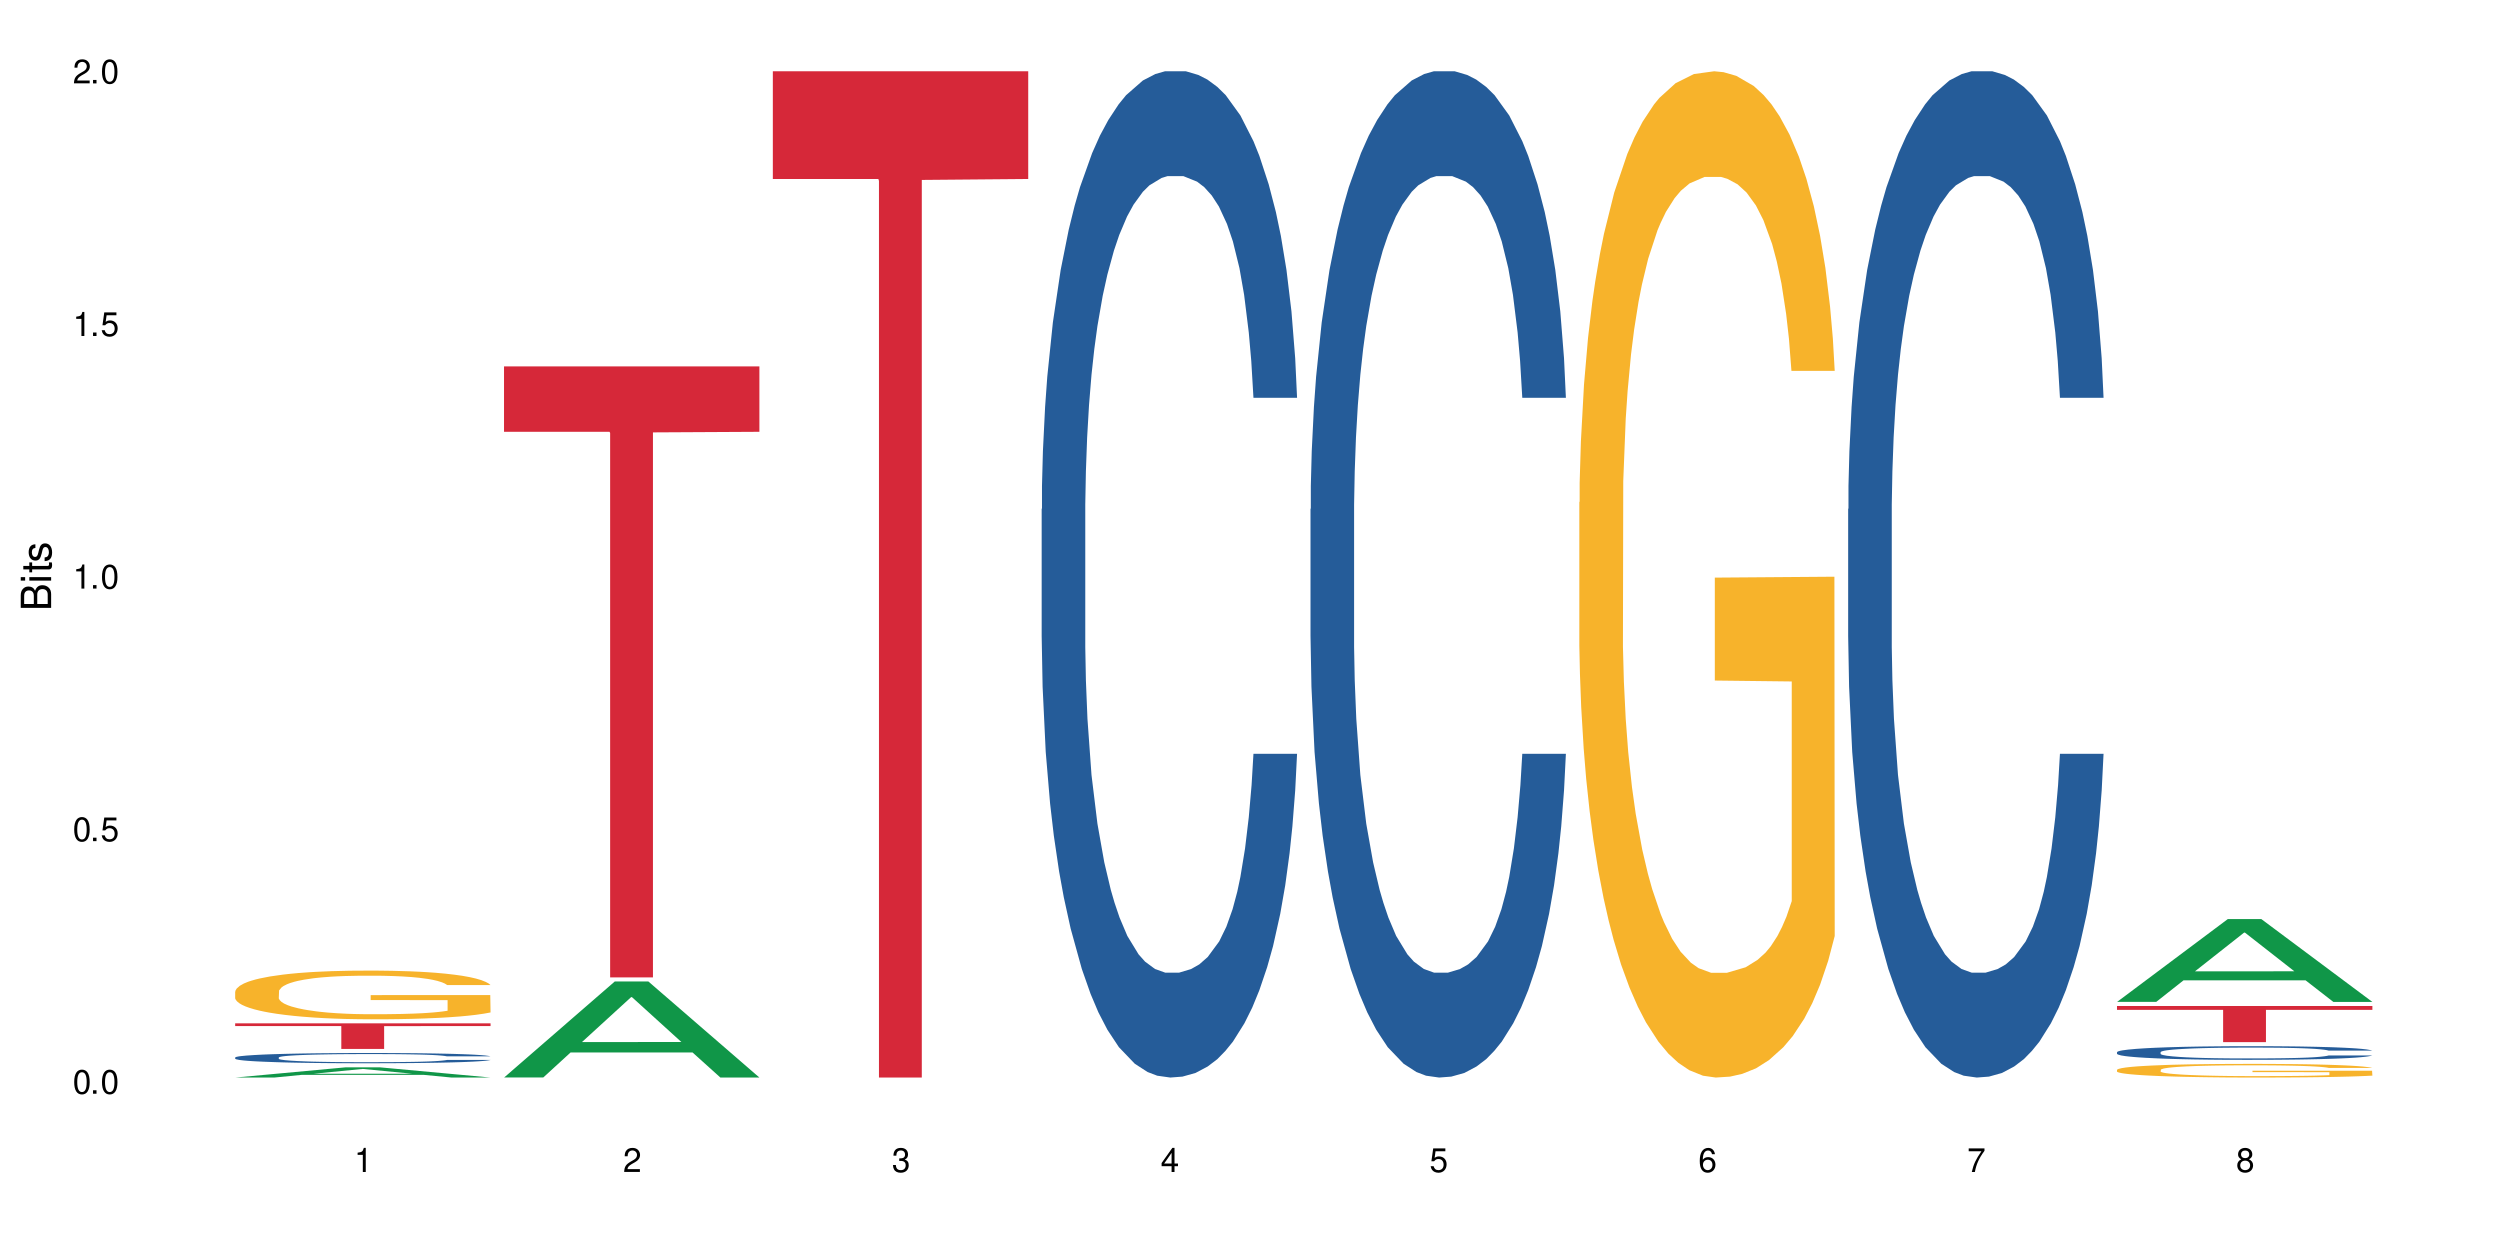 <?xml version="1.0" encoding="UTF-8"?>
<svg xmlns="http://www.w3.org/2000/svg" xmlns:xlink="http://www.w3.org/1999/xlink" width="720" height="360" viewBox="0 0 720 360">
<defs>
<g>
<g id="glyph-0-0">
</g>
<g id="glyph-0-1">
<path d="M 2.641 -6.938 C 2 -6.938 1.422 -6.656 1.078 -6.172 C 0.641 -5.562 0.406 -4.641 0.406 -3.359 C 0.406 -1.016 1.188 0.219 2.641 0.219 C 4.078 0.219 4.859 -1.016 4.859 -3.297 C 4.859 -4.641 4.656 -5.547 4.203 -6.172 C 3.844 -6.656 3.281 -6.938 2.641 -6.938 Z M 2.641 -6.188 C 3.547 -6.188 4 -5.25 4 -3.375 C 4 -1.406 3.562 -0.484 2.625 -0.484 C 1.734 -0.484 1.281 -1.438 1.281 -3.344 C 1.281 -5.25 1.734 -6.188 2.641 -6.188 Z M 2.641 -6.188 "/>
</g>
<g id="glyph-0-2">
<path d="M 1.828 -1 L 0.828 -1 L 0.828 0 L 1.828 0 Z M 1.828 -1 "/>
</g>
<g id="glyph-0-3">
<path d="M 4.562 -6.797 L 1.062 -6.797 L 0.547 -3.094 L 1.328 -3.094 C 1.719 -3.562 2.047 -3.734 2.578 -3.734 C 3.484 -3.734 4.062 -3.109 4.062 -2.094 C 4.062 -1.125 3.484 -0.531 2.578 -0.531 C 1.828 -0.531 1.375 -0.906 1.188 -1.672 L 0.328 -1.672 C 0.453 -1.109 0.547 -0.844 0.75 -0.594 C 1.125 -0.078 1.828 0.219 2.594 0.219 C 3.969 0.219 4.922 -0.781 4.922 -2.219 C 4.922 -3.562 4.031 -4.484 2.719 -4.484 C 2.25 -4.484 1.859 -4.359 1.469 -4.062 L 1.734 -5.969 L 4.562 -5.969 Z M 4.562 -6.797 "/>
</g>
<g id="glyph-0-4">
<path d="M 2.484 -4.938 L 2.484 0 L 3.328 0 L 3.328 -6.938 L 2.766 -6.938 C 2.469 -5.875 2.281 -5.734 0.984 -5.562 L 0.984 -4.938 Z M 2.484 -4.938 "/>
</g>
<g id="glyph-0-5">
<path d="M 4.859 -0.828 L 1.281 -0.828 C 1.359 -1.406 1.672 -1.781 2.5 -2.281 L 3.469 -2.828 C 4.406 -3.344 4.906 -4.062 4.906 -4.906 C 4.906 -5.484 4.672 -6.031 4.266 -6.406 C 3.859 -6.766 3.375 -6.938 2.719 -6.938 C 1.859 -6.938 1.219 -6.625 0.844 -6.031 C 0.609 -5.672 0.5 -5.234 0.484 -4.531 L 1.328 -4.531 C 1.359 -5.016 1.406 -5.281 1.531 -5.516 C 1.75 -5.938 2.188 -6.203 2.703 -6.203 C 3.469 -6.203 4.031 -5.641 4.031 -4.891 C 4.031 -4.344 3.719 -3.859 3.125 -3.516 L 2.234 -3 C 0.812 -2.172 0.406 -1.531 0.328 -0.016 L 4.859 -0.016 Z M 4.859 -0.828 "/>
</g>
<g id="glyph-0-6">
<path d="M 2.125 -3.188 L 2.578 -3.188 C 3.5 -3.188 3.984 -2.766 3.984 -1.922 C 3.984 -1.062 3.469 -0.531 2.594 -0.531 C 1.656 -0.531 1.203 -1 1.156 -2.016 L 0.312 -2.016 C 0.344 -1.453 0.438 -1.094 0.609 -0.781 C 0.953 -0.109 1.625 0.219 2.547 0.219 C 3.953 0.219 4.859 -0.625 4.859 -1.938 C 4.859 -2.828 4.516 -3.297 3.703 -3.594 C 4.344 -3.844 4.656 -4.328 4.656 -5.031 C 4.656 -6.219 3.875 -6.938 2.578 -6.938 C 1.203 -6.938 0.484 -6.172 0.453 -4.703 L 1.297 -4.703 C 1.312 -5.125 1.344 -5.359 1.453 -5.578 C 1.641 -5.969 2.062 -6.203 2.594 -6.203 C 3.344 -6.203 3.797 -5.75 3.797 -5 C 3.797 -4.516 3.609 -4.219 3.25 -4.047 C 3.016 -3.953 2.703 -3.922 2.125 -3.906 Z M 2.125 -3.188 "/>
</g>
<g id="glyph-0-7">
<path d="M 3.141 -1.672 L 3.141 0 L 3.984 0 L 3.984 -1.672 L 4.984 -1.672 L 4.984 -2.438 L 3.984 -2.438 L 3.984 -6.938 L 3.359 -6.938 L 0.266 -2.578 L 0.266 -1.672 Z M 3.141 -2.438 L 1 -2.438 L 3.141 -5.5 Z M 3.141 -2.438 "/>
</g>
<g id="glyph-0-8">
<path d="M 4.781 -5.125 C 4.609 -6.266 3.891 -6.938 2.844 -6.938 C 2.094 -6.938 1.422 -6.578 1.031 -5.953 C 0.594 -5.266 0.406 -4.422 0.406 -3.172 C 0.406 -2 0.578 -1.25 0.984 -0.641 C 1.359 -0.078 1.953 0.219 2.703 0.219 C 3.984 0.219 4.922 -0.75 4.922 -2.094 C 4.922 -3.375 4.062 -4.281 2.844 -4.281 C 2.172 -4.281 1.641 -4.031 1.281 -3.516 C 1.281 -5.234 1.828 -6.188 2.797 -6.188 C 3.391 -6.188 3.797 -5.797 3.938 -5.125 Z M 2.734 -3.531 C 3.547 -3.531 4.062 -2.953 4.062 -2.031 C 4.062 -1.156 3.484 -0.531 2.703 -0.531 C 1.922 -0.531 1.328 -1.188 1.328 -2.078 C 1.328 -2.938 1.906 -3.531 2.734 -3.531 Z M 2.734 -3.531 "/>
</g>
<g id="glyph-0-9">
<path d="M 4.984 -6.797 L 0.438 -6.797 L 0.438 -5.969 L 4.109 -5.969 C 2.5 -3.656 1.828 -2.234 1.328 0 L 2.219 0 C 2.594 -2.172 3.453 -4.047 4.984 -6.094 Z M 4.984 -6.797 "/>
</g>
<g id="glyph-0-10">
<path d="M 3.75 -3.656 C 4.469 -4.094 4.688 -4.438 4.688 -5.078 C 4.688 -6.172 3.844 -6.938 2.641 -6.938 C 1.438 -6.938 0.594 -6.172 0.594 -5.094 C 0.594 -4.438 0.812 -4.094 1.516 -3.656 C 0.734 -3.266 0.359 -2.703 0.359 -1.922 C 0.359 -0.656 1.281 0.219 2.641 0.219 C 3.984 0.219 4.922 -0.656 4.922 -1.922 C 4.922 -2.703 4.531 -3.266 3.75 -3.656 Z M 2.641 -6.188 C 3.359 -6.188 3.812 -5.75 3.812 -5.062 C 3.812 -4.406 3.344 -3.984 2.641 -3.984 C 1.922 -3.984 1.453 -4.406 1.453 -5.078 C 1.453 -5.75 1.922 -6.188 2.641 -6.188 Z M 2.641 -3.266 C 3.484 -3.266 4.062 -2.719 4.062 -1.906 C 4.062 -1.078 3.484 -0.531 2.625 -0.531 C 1.797 -0.531 1.219 -1.094 1.219 -1.906 C 1.219 -2.719 1.781 -3.266 2.641 -3.266 Z M 2.641 -3.266 "/>
</g>
<g id="glyph-1-0">
</g>
<g id="glyph-1-1">
<path d="M 0 -0.953 L 0 -4.891 C 0 -5.719 -0.234 -6.344 -0.734 -6.797 C -1.188 -7.234 -1.812 -7.469 -2.5 -7.469 C -3.547 -7.469 -4.188 -7 -4.625 -5.875 C -4.984 -6.688 -5.625 -7.094 -6.531 -7.094 C -7.172 -7.094 -7.734 -6.859 -8.141 -6.391 C -8.562 -5.922 -8.75 -5.344 -8.75 -4.5 L -8.75 -0.953 Z M -4.984 -2.062 L -7.766 -2.062 L -7.766 -4.219 C -7.766 -4.844 -7.688 -5.203 -7.453 -5.5 C -7.219 -5.812 -6.859 -5.969 -6.375 -5.969 C -5.891 -5.969 -5.531 -5.812 -5.297 -5.5 C -5.062 -5.203 -4.984 -4.844 -4.984 -4.219 Z M -0.984 -2.062 L -4 -2.062 L -4 -4.781 C -4 -5.766 -3.438 -6.359 -2.484 -6.359 C -1.547 -6.359 -0.984 -5.766 -0.984 -4.781 Z M -0.984 -2.062 "/>
</g>
<g id="glyph-1-2">
<path d="M -6.281 -1.797 L -6.281 -0.797 L 0 -0.797 L 0 -1.797 Z M -8.75 -1.797 L -8.75 -0.797 L -7.484 -0.797 L -7.484 -1.797 Z M -8.75 -1.797 "/>
</g>
<g id="glyph-1-3">
<path d="M -6.281 -3.047 L -6.281 -2.016 L -8.016 -2.016 L -8.016 -1.016 L -6.281 -1.016 L -6.281 -0.172 L -5.469 -0.172 L -5.469 -1.016 L -0.719 -1.016 C -0.078 -1.016 0.281 -1.453 0.281 -2.234 C 0.281 -2.5 0.25 -2.719 0.188 -3.047 L -0.641 -3.047 C -0.609 -2.906 -0.594 -2.766 -0.594 -2.562 C -0.594 -2.141 -0.719 -2.016 -1.156 -2.016 L -5.469 -2.016 L -5.469 -3.047 Z M -6.281 -3.047 "/>
</g>
<g id="glyph-1-4">
<path d="M -4.531 -5.25 C -5.766 -5.25 -6.469 -4.422 -6.469 -2.969 C -6.469 -1.516 -5.719 -0.562 -4.547 -0.562 C -3.562 -0.562 -3.094 -1.062 -2.734 -2.562 L -2.516 -3.484 C -2.344 -4.188 -2.094 -4.469 -1.641 -4.469 C -1.047 -4.469 -0.641 -3.875 -0.641 -3 C -0.641 -2.453 -0.797 -2 -1.062 -1.75 C -1.25 -1.594 -1.422 -1.531 -1.875 -1.469 L -1.875 -0.406 C -0.422 -0.453 0.281 -1.266 0.281 -2.922 C 0.281 -4.5 -0.5 -5.516 -1.719 -5.516 C -2.656 -5.516 -3.172 -4.984 -3.469 -3.734 L -3.703 -2.766 C -3.891 -1.953 -4.156 -1.609 -4.594 -1.609 C -5.188 -1.609 -5.547 -2.125 -5.547 -2.938 C -5.547 -3.75 -5.203 -4.172 -4.531 -4.203 Z M -4.531 -5.25 "/>
</g>
</g>
</defs>
<rect x="-72" y="-36" width="864" height="432" fill="rgb(100%, 100%, 100%)" fill-opacity="1"/>
<path fill-rule="nonzero" fill="rgb(6.275%, 58.824%, 28.235%)" fill-opacity="1" d="M 67.73 310.328 L 67.809 310.328 L 99.637 307.383 L 109.301 307.383 L 141.281 310.332 L 130.047 310.332 L 122.031 309.562 L 86.906 309.562 L 79.047 310.328 L 67.73 310.328 L 90.285 309.242 L 118.809 309.242 L 104.586 307.863 L 104.43 307.859 L 104.27 307.871 L 90.207 309.242 L 90.285 309.242 Z M 67.73 310.328 "/>
<path fill-rule="nonzero" fill="rgb(14.51%, 36.078%, 60%)" fill-opacity="1" d="M 67.73 304.551 L 67.82 304.547 L 67.82 304.484 L 68.09 304.383 L 68.719 304.25 L 69.344 304.164 L 70.961 304.004 L 73.203 303.852 L 75.535 303.73 L 77.238 303.66 L 78.766 303.605 L 82.262 303.508 L 84.504 303.457 L 86.926 303.41 L 89.887 303.363 L 92.039 303.336 L 96.883 303.293 L 100.469 303.273 L 103.25 303.266 L 109.262 303.266 L 112.848 303.277 L 115.449 303.293 L 118.32 303.312 L 120.742 303.336 L 124.957 303.398 L 128.727 303.473 L 130.43 303.516 L 133.121 303.598 L 135.184 303.68 L 136.617 303.75 L 138.234 303.852 L 139.668 303.973 L 140.746 304.109 L 141.281 304.227 L 128.727 304.227 L 128.098 304.117 L 127.379 304.035 L 126.035 303.922 L 124.688 303.844 L 122.805 303.766 L 121.102 303.715 L 118.77 303.664 L 116.707 303.633 L 114.555 303.605 L 112.488 303.59 L 108.543 303.574 L 103.969 303.574 L 102.266 303.582 L 98.766 303.602 L 96.883 303.621 L 94.191 303.66 L 92.309 303.695 L 90.066 303.746 L 88.539 303.793 L 86.656 303.863 L 85.312 303.926 L 83.785 304.016 L 82.891 304.082 L 82.082 304.156 L 81.363 304.246 L 80.828 304.34 L 80.469 304.441 L 80.289 304.539 L 80.289 304.957 L 80.469 305.055 L 80.918 305.168 L 82.082 305.332 L 83.785 305.473 L 85.762 305.586 L 87.645 305.668 L 88.719 305.707 L 90.156 305.75 L 92.398 305.801 L 95.629 305.855 L 97.512 305.879 L 100.383 305.898 L 103.34 305.91 L 107.289 305.91 L 110.785 305.898 L 113.117 305.887 L 115.539 305.863 L 118.859 305.82 L 120.922 305.777 L 122.715 305.723 L 124.062 305.672 L 124.957 305.629 L 126.305 305.547 L 127.379 305.453 L 128.188 305.359 L 128.727 305.27 L 141.281 305.27 L 140.746 305.375 L 139.938 305.48 L 139.129 305.559 L 137.875 305.652 L 136.441 305.738 L 134.375 305.832 L 132.672 305.895 L 130.43 305.961 L 128.367 306.012 L 126.125 306.059 L 122.805 306.113 L 120.652 306.141 L 118.32 306.164 L 115.539 306.184 L 112.043 306.203 L 108.273 306.215 L 104.777 306.219 L 101.008 306.211 L 98.227 306.203 L 94.551 306.176 L 89.977 306.129 L 86.656 306.078 L 84.055 306.027 L 81.812 305.973 L 79.301 305.898 L 76.074 305.781 L 74.098 305.688 L 72.754 305.613 L 71.23 305.508 L 70.152 305.414 L 68.898 305.262 L 68 305.07 L 67.73 304.922 Z M 67.73 304.551 "/>
<path fill-rule="nonzero" fill="rgb(96.863%, 70.196%, 16.863%)" fill-opacity="1" d="M 67.73 285.539 L 67.82 285.523 L 67.82 285.27 L 68.18 284.691 L 69.078 283.898 L 70.242 283.246 L 71.5 282.73 L 72.305 282.465 L 73.652 282.078 L 74.816 281.797 L 77.777 281.219 L 81.543 280.684 L 83.609 280.453 L 85.941 280.234 L 89.258 279.992 L 90.785 279.902 L 95.449 279.695 L 100.738 279.566 L 106.57 279.531 L 109.262 279.543 L 112.938 279.594 L 117.961 279.734 L 120.832 279.863 L 123.074 279.992 L 125.406 280.156 L 128.277 280.414 L 130.969 280.723 L 133.121 281.027 L 135.273 281.414 L 137.066 281.824 L 138.594 282.27 L 139.938 282.809 L 140.746 283.258 L 141.281 283.707 L 128.816 283.707 L 128.098 283.258 L 127.289 282.91 L 125.945 282.488 L 124.598 282.18 L 123.254 281.938 L 120.742 281.605 L 118.59 281.398 L 115.898 281.219 L 113.297 281.105 L 110.336 281.027 L 108.543 281.004 L 103.789 281.004 L 99.484 281.094 L 96.973 281.195 L 95.18 281.297 L 92.668 281.488 L 91.141 281.645 L 90.246 281.746 L 87.555 282.145 L 85.762 282.5 L 84.773 282.746 L 83.52 283.129 L 82.621 283.477 L 81.633 283.988 L 81.098 284.371 L 80.379 285.242 L 80.289 287.551 L 80.559 288.035 L 81.098 288.562 L 81.812 289.023 L 82.891 289.508 L 83.965 289.883 L 85.852 290.379 L 87.465 290.715 L 88.719 290.93 L 91.141 291.277 L 92.129 291.395 L 94.461 291.625 L 96.883 291.801 L 99.844 291.957 L 102.086 292.035 L 105.672 292.098 L 110.246 292.098 L 115.629 292.02 L 119.039 291.918 L 121.371 291.816 L 122.895 291.727 L 124.777 291.586 L 126.125 291.457 L 127.379 291.316 L 128.906 291.098 L 128.906 288.035 L 106.75 288.023 L 106.75 286.59 L 141.195 286.574 L 141.281 291.586 L 139.398 291.93 L 137.066 292.266 L 134.824 292.52 L 132.492 292.738 L 129.176 292.98 L 126.484 293.137 L 122.355 293.312 L 118.59 293.43 L 114.645 293.508 L 111.145 293.547 L 107.02 293.559 L 103.34 293.531 L 99.395 293.457 L 96.254 293.352 L 93.383 293.227 L 90.516 293.059 L 86.926 292.789 L 84.594 292.57 L 82.172 292.301 L 79.75 291.98 L 77.598 291.637 L 76.164 291.367 L 74.727 291.059 L 73.203 290.676 L 71.766 290.238 L 70.691 289.844 L 69.703 289.395 L 68.988 288.973 L 68.27 288.395 L 67.91 287.934 L 67.73 287.535 Z M 67.73 285.539 "/>
<path fill-rule="nonzero" fill="rgb(83.922%, 15.686%, 22.353%)" fill-opacity="1" d="M 67.73 294.723 L 141.281 294.723 L 141.281 295.512 L 110.629 295.52 L 110.629 302.102 L 98.297 302.102 L 98.297 295.527 L 98.117 295.512 L 67.73 295.512 Z M 67.73 294.723 "/>
<path fill-rule="nonzero" fill="rgb(6.275%, 58.824%, 28.235%)" fill-opacity="1" d="M 145.156 310.305 L 145.234 310.281 L 177.059 282.66 L 186.723 282.66 L 218.707 310.332 L 207.469 310.332 L 199.453 303.109 L 164.328 303.109 L 156.469 310.305 L 145.156 310.305 L 167.707 300.121 L 196.23 300.094 L 182.008 287.18 L 181.852 287.156 L 181.695 287.234 L 167.629 300.094 L 167.707 300.121 Z M 145.156 310.305 "/>
<path fill-rule="nonzero" fill="rgb(83.922%, 15.686%, 22.353%)" fill-opacity="1" d="M 145.156 105.523 L 218.707 105.523 L 218.707 124.359 L 188.051 124.527 L 188.051 281.496 L 175.719 281.496 L 175.719 124.691 L 175.539 124.359 L 145.156 124.359 Z M 145.156 105.523 "/>
<path fill-rule="nonzero" fill="rgb(83.922%, 15.686%, 22.353%)" fill-opacity="1" d="M 222.578 20.527 L 296.129 20.527 L 296.129 51.547 L 265.477 51.82 L 265.477 310.332 L 253.141 310.332 L 253.141 52.094 L 252.965 51.547 L 222.578 51.547 Z M 222.578 20.527 "/>
<path fill-rule="nonzero" fill="rgb(14.51%, 36.078%, 60%)" fill-opacity="1" d="M 300 146.621 L 300.09 146.355 L 300.09 140 L 300.359 129.934 L 300.988 117.215 L 301.617 108.477 L 303.23 92.844 L 305.473 77.746 L 307.805 66.09 L 309.508 59.203 L 311.035 53.902 L 314.531 44.102 L 316.773 39.07 L 319.195 34.566 L 322.156 30.062 L 324.309 27.414 L 329.152 23.176 L 332.742 21.32 L 335.52 20.527 L 341.531 20.527 L 345.117 21.586 L 347.719 22.91 L 350.59 25.031 L 353.012 27.414 L 357.227 33.242 L 360.996 40.66 L 362.699 44.898 L 365.391 53.109 L 367.453 61.055 L 368.891 67.945 L 370.504 77.746 L 371.938 89.668 L 373.016 103.176 L 373.555 114.566 L 360.996 114.566 L 360.367 103.973 L 359.648 95.758 L 358.305 84.898 L 356.961 77.215 L 355.074 69.535 L 353.371 64.5 L 351.039 59.469 L 348.977 56.289 L 346.824 53.902 L 344.762 52.316 L 340.812 50.727 L 336.238 50.727 L 334.535 51.254 L 331.035 53.375 L 329.152 55.23 L 326.461 58.938 L 324.578 62.383 L 322.336 67.68 L 320.812 72.184 L 318.926 79.07 L 317.582 85.164 L 316.059 93.906 L 315.16 100.527 L 314.352 107.945 L 313.637 116.688 L 313.098 125.957 L 312.738 135.762 L 312.559 145.297 L 312.559 186.355 L 312.738 195.895 L 313.188 207.02 L 314.352 223.18 L 316.059 237.219 L 318.031 248.344 L 319.914 256.293 L 320.992 260 L 322.426 264.238 L 324.668 269.535 L 327.898 274.836 L 329.781 276.953 L 332.652 279.074 L 335.609 280.133 L 339.559 280.133 L 343.055 279.074 L 345.387 277.75 L 347.809 275.629 L 351.129 271.125 L 353.191 266.887 L 354.984 261.855 L 356.332 256.82 L 357.227 252.582 L 358.574 244.371 L 359.648 235.363 L 360.457 226.094 L 360.996 217.086 L 373.555 217.086 L 373.016 227.684 L 372.207 238.012 L 371.402 245.695 L 370.145 254.969 L 368.711 263.18 L 366.645 272.449 L 364.941 278.543 L 362.699 285.168 L 360.637 290.199 L 358.395 294.703 L 355.074 300 L 352.922 302.648 L 350.59 305.035 L 347.809 307.152 L 344.312 309.008 L 340.543 310.066 L 337.047 310.332 L 333.277 309.801 L 330.5 308.742 L 326.82 306.359 L 322.246 301.59 L 318.926 296.559 L 316.324 291.523 L 314.082 286.227 L 311.57 279.074 L 308.344 267.418 L 306.371 258.41 L 305.023 250.992 L 303.5 240.664 L 302.422 231.391 L 301.168 216.555 L 300.27 197.746 L 300 183.18 Z M 300 146.621 "/>
<path fill-rule="nonzero" fill="rgb(14.51%, 36.078%, 60%)" fill-opacity="1" d="M 377.426 146.621 L 377.516 146.355 L 377.516 140 L 377.781 129.934 L 378.41 117.215 L 379.039 108.477 L 380.652 92.844 L 382.895 77.746 L 385.227 66.09 L 386.934 59.203 L 388.457 53.902 L 391.957 44.102 L 394.199 39.07 L 396.621 34.566 L 399.578 30.062 L 401.734 27.414 L 406.574 23.176 L 410.164 21.32 L 412.945 20.527 L 418.953 20.527 L 422.543 21.586 L 425.145 22.91 L 428.016 25.031 L 430.438 27.414 L 434.652 33.242 L 438.418 40.66 L 440.125 44.898 L 442.812 53.109 L 444.879 61.055 L 446.312 67.945 L 447.926 77.746 L 449.363 89.668 L 450.438 103.176 L 450.977 114.566 L 438.418 114.566 L 437.789 103.973 L 437.074 95.758 L 435.727 84.898 L 434.383 77.215 L 432.5 69.535 L 430.793 64.5 L 428.461 59.469 L 426.398 56.289 L 424.246 53.902 L 422.184 52.316 L 418.238 50.727 L 413.664 50.727 L 411.957 51.254 L 408.461 53.375 L 406.574 55.23 L 403.887 58.938 L 402 62.383 L 399.758 67.68 L 398.234 72.184 L 396.352 79.07 L 395.004 85.164 L 393.48 93.906 L 392.582 100.527 L 391.777 107.945 L 391.059 116.688 L 390.52 125.957 L 390.16 135.762 L 389.98 145.297 L 389.98 186.355 L 390.16 195.895 L 390.609 207.02 L 391.777 223.18 L 393.48 237.219 L 395.453 248.344 L 397.336 256.293 L 398.414 260 L 399.848 264.238 L 402.09 269.535 L 405.32 274.836 L 407.203 276.953 L 410.074 279.074 L 413.035 280.133 L 416.98 280.133 L 420.48 279.074 L 422.812 277.75 L 425.234 275.629 L 428.551 271.125 L 430.613 266.887 L 432.41 261.855 L 433.754 256.82 L 434.652 252.582 L 435.996 244.371 L 437.074 235.363 L 437.879 226.094 L 438.418 217.086 L 450.977 217.086 L 450.438 227.684 L 449.633 238.012 L 448.824 245.695 L 447.566 254.969 L 446.133 263.18 L 444.07 272.449 L 442.367 278.543 L 440.125 285.168 L 438.059 290.199 L 435.816 294.703 L 432.5 300 L 430.348 302.648 L 428.016 305.035 L 425.234 307.152 L 421.734 309.008 L 417.969 310.066 L 414.469 310.332 L 410.703 309.801 L 407.922 308.742 L 404.242 306.359 L 399.668 301.59 L 396.352 296.559 L 393.75 291.523 L 391.508 286.227 L 388.996 279.074 L 385.766 267.418 L 383.793 258.41 L 382.449 250.992 L 380.922 240.664 L 379.848 231.391 L 378.59 216.555 L 377.695 197.746 L 377.426 183.18 Z M 377.426 146.621 "/>
<path fill-rule="nonzero" fill="rgb(96.863%, 70.196%, 16.863%)" fill-opacity="1" d="M 454.848 144.652 L 454.938 144.387 L 454.938 139.094 L 455.297 127.184 L 456.191 110.777 L 457.359 97.277 L 458.613 86.691 L 459.422 81.133 L 460.77 73.195 L 461.934 67.371 L 464.895 55.461 L 468.66 44.348 L 470.723 39.582 L 473.055 35.082 L 476.375 30.055 L 477.898 28.203 L 482.562 23.965 L 487.855 21.32 L 493.688 20.527 L 496.379 20.789 L 500.055 21.848 L 505.078 24.762 L 507.949 27.406 L 510.191 30.055 L 512.523 33.496 L 515.395 38.789 L 518.086 45.141 L 520.238 51.492 L 522.391 59.43 L 524.184 67.902 L 525.711 77.164 L 527.055 88.281 L 527.863 97.543 L 528.398 106.805 L 515.934 106.805 L 515.215 97.543 L 514.406 90.398 L 513.062 81.664 L 511.715 75.312 L 510.371 70.281 L 507.859 63.402 L 505.707 59.168 L 503.016 55.461 L 500.414 53.078 L 497.453 51.492 L 495.66 50.961 L 490.906 50.961 L 486.602 52.816 L 484.09 54.934 L 482.297 57.051 L 479.785 61.02 L 478.258 64.195 L 477.363 66.312 L 474.672 74.516 L 472.879 81.93 L 471.891 86.957 L 470.633 94.898 L 469.738 102.043 L 468.75 112.629 L 468.211 120.57 L 467.496 138.566 L 467.406 186.207 L 467.676 196.262 L 468.211 207.113 L 468.93 216.641 L 470.008 226.699 L 471.082 234.375 L 472.965 244.695 L 474.582 251.578 L 475.836 256.078 L 478.258 263.223 L 479.246 265.605 L 481.578 270.367 L 484 274.074 L 486.961 277.25 L 489.203 278.836 L 492.789 280.16 L 497.363 280.16 L 502.746 278.574 L 506.156 276.457 L 508.488 274.34 L 510.012 272.484 L 511.895 269.574 L 513.242 266.926 L 514.496 264.016 L 516.023 259.516 L 516.023 196.262 L 493.867 195.996 L 493.867 166.355 L 528.309 166.09 L 528.398 269.574 L 526.516 276.719 L 524.184 283.602 L 521.941 288.895 L 519.609 293.395 L 516.289 298.422 L 513.602 301.598 L 509.473 305.305 L 505.707 307.688 L 501.758 309.273 L 498.262 310.066 L 494.137 310.332 L 490.457 309.805 L 486.512 308.215 L 483.371 306.098 L 480.5 303.453 L 477.633 300.012 L 474.043 294.453 L 471.711 289.953 L 469.289 284.395 L 466.867 277.777 L 464.715 270.633 L 463.281 265.074 L 461.844 258.723 L 460.32 250.781 L 458.883 241.785 L 457.809 233.578 L 456.82 224.316 L 456.102 215.582 L 455.387 203.672 L 455.027 194.145 L 454.848 185.941 Z M 454.848 144.652 "/>
<path fill-rule="nonzero" fill="rgb(14.51%, 36.078%, 60%)" fill-opacity="1" d="M 532.27 146.621 L 532.359 146.355 L 532.359 140 L 532.629 129.934 L 533.258 117.215 L 533.887 108.477 L 535.5 92.844 L 537.742 77.746 L 540.074 66.09 L 541.777 59.203 L 543.305 53.902 L 546.801 44.102 L 549.043 39.07 L 551.465 34.566 L 554.426 30.062 L 556.578 27.414 L 561.422 23.176 L 565.012 21.32 L 567.793 20.527 L 573.801 20.527 L 577.391 21.586 L 579.992 22.91 L 582.859 25.031 L 585.281 27.414 L 589.5 33.242 L 593.266 40.66 L 594.969 44.898 L 597.66 53.109 L 599.723 61.055 L 601.16 67.945 L 602.773 77.746 L 604.207 89.668 L 605.285 103.176 L 605.824 114.566 L 593.266 114.566 L 592.637 103.973 L 591.922 95.758 L 590.574 84.898 L 589.23 77.215 L 587.344 69.535 L 585.641 64.5 L 583.309 59.469 L 581.246 56.289 L 579.094 53.902 L 577.031 52.316 L 573.082 50.727 L 568.508 50.727 L 566.805 51.254 L 563.305 53.375 L 561.422 55.23 L 558.73 58.938 L 556.848 62.383 L 554.605 67.68 L 553.082 72.184 L 551.199 79.07 L 549.852 85.164 L 548.328 93.906 L 547.43 100.527 L 546.621 107.945 L 545.906 116.688 L 545.367 125.957 L 545.008 135.762 L 544.828 145.297 L 544.828 186.355 L 545.008 195.895 L 545.457 207.02 L 546.621 223.18 L 548.328 237.219 L 550.301 248.344 L 552.184 256.293 L 553.262 260 L 554.695 264.238 L 556.938 269.535 L 560.168 274.836 L 562.051 276.953 L 564.922 279.074 L 567.883 280.133 L 571.828 280.133 L 575.324 279.074 L 577.656 277.75 L 580.078 275.629 L 583.398 271.125 L 585.461 266.887 L 587.254 261.855 L 588.602 256.82 L 589.5 252.582 L 590.844 244.371 L 591.922 235.363 L 592.727 226.094 L 593.266 217.086 L 605.824 217.086 L 605.285 227.684 L 604.477 238.012 L 603.672 245.695 L 602.414 254.969 L 600.98 263.18 L 598.918 272.449 L 597.211 278.543 L 594.969 285.168 L 592.906 290.199 L 590.664 294.703 L 587.344 300 L 585.191 302.648 L 582.859 305.035 L 580.078 307.152 L 576.582 309.008 L 572.816 310.066 L 569.316 310.332 L 565.551 309.801 L 562.77 308.742 L 559.09 306.359 L 554.516 301.59 L 551.199 296.559 L 548.598 291.523 L 546.355 286.227 L 543.844 279.074 L 540.613 267.418 L 538.641 258.41 L 537.293 250.992 L 535.77 240.664 L 534.691 231.391 L 533.438 216.555 L 532.539 197.746 L 532.27 183.18 Z M 532.27 146.621 "/>
<path fill-rule="nonzero" fill="rgb(6.275%, 58.824%, 28.235%)" fill-opacity="1" d="M 609.695 288.531 L 609.773 288.512 L 641.598 264.699 L 651.266 264.699 L 683.246 288.555 L 672.008 288.555 L 663.996 282.328 L 628.867 282.328 L 621.012 288.531 L 609.695 288.531 L 632.246 279.75 L 660.773 279.73 L 646.551 268.598 L 646.391 268.574 L 646.234 268.641 L 632.168 279.73 L 632.246 279.75 Z M 609.695 288.531 "/>
<path fill-rule="nonzero" fill="rgb(14.51%, 36.078%, 60%)" fill-opacity="1" d="M 609.695 303.016 L 609.785 303.012 L 609.785 302.926 L 610.055 302.789 L 610.68 302.613 L 611.309 302.496 L 612.922 302.285 L 615.164 302.078 L 617.5 301.922 L 619.203 301.828 L 620.727 301.754 L 624.227 301.621 L 626.469 301.555 L 628.891 301.492 L 631.852 301.434 L 634.004 301.395 L 638.848 301.34 L 642.434 301.312 L 645.215 301.301 L 651.223 301.301 L 654.812 301.316 L 657.414 301.336 L 660.285 301.363 L 662.707 301.395 L 666.922 301.477 L 670.688 301.574 L 672.395 301.633 L 675.086 301.746 L 677.148 301.852 L 678.582 301.945 L 680.195 302.078 L 681.633 302.242 L 682.707 302.426 L 683.246 302.578 L 670.688 302.578 L 670.062 302.434 L 669.344 302.324 L 667.996 302.176 L 666.652 302.07 L 664.77 301.969 L 663.066 301.898 L 660.734 301.832 L 658.668 301.789 L 656.516 301.754 L 654.453 301.734 L 650.508 301.711 L 645.934 301.711 L 644.227 301.719 L 640.73 301.75 L 638.848 301.773 L 636.156 301.824 L 634.273 301.871 L 632.027 301.941 L 630.504 302.004 L 628.621 302.098 L 627.273 302.18 L 625.75 302.297 L 624.852 302.387 L 624.047 302.488 L 623.328 302.609 L 622.789 302.734 L 622.43 302.867 L 622.254 302.996 L 622.254 303.555 L 622.43 303.684 L 622.879 303.832 L 624.047 304.055 L 625.75 304.242 L 627.723 304.395 L 629.605 304.504 L 630.684 304.551 L 632.117 304.609 L 634.363 304.684 L 637.59 304.754 L 639.473 304.781 L 642.344 304.812 L 645.305 304.824 L 649.25 304.824 L 652.75 304.812 L 655.082 304.793 L 657.504 304.766 L 660.82 304.703 L 662.887 304.645 L 664.68 304.578 L 666.023 304.508 L 666.922 304.453 L 668.266 304.34 L 669.344 304.219 L 670.152 304.094 L 670.688 303.969 L 683.246 303.969 L 682.707 304.113 L 681.902 304.254 L 681.094 304.359 L 679.84 304.484 L 678.402 304.598 L 676.34 304.723 L 674.637 304.805 L 672.395 304.895 L 670.332 304.961 L 668.086 305.023 L 664.77 305.094 L 662.617 305.133 L 660.285 305.164 L 657.504 305.191 L 654.004 305.219 L 650.238 305.23 L 646.738 305.234 L 642.973 305.227 L 640.191 305.215 L 636.516 305.184 L 631.941 305.117 L 628.621 305.047 L 626.02 304.98 L 623.777 304.91 L 621.266 304.812 L 618.035 304.652 L 616.062 304.531 L 614.719 304.43 L 613.191 304.289 L 612.117 304.164 L 610.859 303.965 L 609.965 303.707 L 609.695 303.512 Z M 609.695 303.016 "/>
<path fill-rule="nonzero" fill="rgb(96.863%, 70.196%, 16.863%)" fill-opacity="1" d="M 609.695 308.086 L 609.785 308.082 L 609.785 308.008 L 610.145 307.848 L 611.039 307.625 L 612.207 307.441 L 613.461 307.297 L 614.27 307.223 L 615.613 307.113 L 616.781 307.035 L 619.742 306.875 L 623.508 306.723 L 625.57 306.656 L 627.902 306.598 L 631.223 306.527 L 632.746 306.504 L 637.41 306.445 L 642.703 306.41 L 648.535 306.398 L 651.223 306.402 L 654.902 306.418 L 659.926 306.457 L 662.797 306.492 L 665.039 306.527 L 667.371 306.574 L 670.242 306.648 L 672.93 306.734 L 675.086 306.82 L 677.238 306.926 L 679.031 307.043 L 680.555 307.168 L 681.902 307.32 L 682.707 307.445 L 683.246 307.57 L 670.777 307.57 L 670.062 307.445 L 669.254 307.348 L 667.91 307.23 L 666.562 307.145 L 665.219 307.074 L 662.707 306.98 L 660.555 306.926 L 657.863 306.875 L 655.262 306.84 L 652.301 306.82 L 650.508 306.812 L 645.754 306.812 L 641.449 306.836 L 638.938 306.867 L 637.141 306.895 L 634.629 306.949 L 633.105 306.992 L 632.207 307.02 L 629.52 307.133 L 627.723 307.234 L 626.738 307.301 L 625.48 307.41 L 624.586 307.504 L 623.598 307.648 L 623.059 307.758 L 622.344 308 L 622.254 308.648 L 622.52 308.785 L 623.059 308.934 L 623.777 309.062 L 624.852 309.199 L 625.93 309.301 L 627.812 309.441 L 629.43 309.535 L 630.684 309.598 L 633.105 309.691 L 634.094 309.727 L 636.426 309.789 L 638.848 309.84 L 641.805 309.883 L 644.047 309.906 L 647.637 309.922 L 652.211 309.922 L 657.594 309.902 L 661 309.871 L 663.332 309.844 L 664.859 309.82 L 666.742 309.781 L 668.086 309.742 L 669.344 309.703 L 670.867 309.645 L 670.867 308.785 L 648.715 308.781 L 648.715 308.379 L 683.156 308.375 L 683.246 309.781 L 681.363 309.875 L 679.031 309.969 L 676.789 310.043 L 674.457 310.102 L 671.137 310.172 L 668.445 310.215 L 664.32 310.266 L 660.555 310.297 L 656.605 310.316 L 653.109 310.328 L 648.98 310.332 L 645.305 310.324 L 641.359 310.305 L 638.219 310.273 L 635.348 310.238 L 632.477 310.191 L 628.891 310.117 L 626.559 310.055 L 624.137 309.98 L 621.715 309.891 L 619.562 309.793 L 618.125 309.719 L 616.691 309.633 L 615.164 309.523 L 613.73 309.402 L 612.656 309.289 L 611.668 309.164 L 610.949 309.047 L 610.234 308.887 L 609.875 308.754 L 609.695 308.645 Z M 609.695 308.086 "/>
<path fill-rule="nonzero" fill="rgb(83.922%, 15.686%, 22.353%)" fill-opacity="1" d="M 609.695 289.719 L 683.246 289.719 L 683.246 290.836 L 652.594 290.844 L 652.594 300.141 L 640.258 300.141 L 640.258 290.855 L 640.082 290.836 L 609.695 290.836 Z M 609.695 289.719 "/>
<g fill="rgb(0%, 0%, 0%)" fill-opacity="1">
<use xlink:href="#glyph-0-1" x="20.965" y="314.993"/>
<use xlink:href="#glyph-0-2" x="25.965" y="314.993"/>
<use xlink:href="#glyph-0-1" x="28.965" y="314.993"/>
</g>
<g fill="rgb(0%, 0%, 0%)" fill-opacity="1">
<use xlink:href="#glyph-0-1" x="20.965" y="242.251"/>
<use xlink:href="#glyph-0-2" x="25.965" y="242.251"/>
<use xlink:href="#glyph-0-3" x="28.965" y="242.251"/>
</g>
<g fill="rgb(0%, 0%, 0%)" fill-opacity="1">
<use xlink:href="#glyph-0-4" x="20.965" y="169.509"/>
<use xlink:href="#glyph-0-2" x="25.965" y="169.509"/>
<use xlink:href="#glyph-0-1" x="28.965" y="169.509"/>
</g>
<g fill="rgb(0%, 0%, 0%)" fill-opacity="1">
<use xlink:href="#glyph-0-4" x="20.965" y="96.767"/>
<use xlink:href="#glyph-0-2" x="25.965" y="96.767"/>
<use xlink:href="#glyph-0-3" x="28.965" y="96.767"/>
</g>
<g fill="rgb(0%, 0%, 0%)" fill-opacity="1">
<use xlink:href="#glyph-0-5" x="20.965" y="24.024"/>
<use xlink:href="#glyph-0-2" x="25.965" y="24.024"/>
<use xlink:href="#glyph-0-1" x="28.965" y="24.024"/>
</g>
<g fill="rgb(0%, 0%, 0%)" fill-opacity="1">
<use xlink:href="#glyph-0-4" x="102.008" y="337.532"/>
</g>
<g fill="rgb(0%, 0%, 0%)" fill-opacity="1">
<use xlink:href="#glyph-0-5" x="179.43" y="337.532"/>
</g>
<g fill="rgb(0%, 0%, 0%)" fill-opacity="1">
<use xlink:href="#glyph-0-6" x="256.855" y="337.532"/>
</g>
<g fill="rgb(0%, 0%, 0%)" fill-opacity="1">
<use xlink:href="#glyph-0-7" x="334.277" y="337.532"/>
</g>
<g fill="rgb(0%, 0%, 0%)" fill-opacity="1">
<use xlink:href="#glyph-0-3" x="411.699" y="337.532"/>
</g>
<g fill="rgb(0%, 0%, 0%)" fill-opacity="1">
<use xlink:href="#glyph-0-8" x="489.125" y="337.532"/>
</g>
<g fill="rgb(0%, 0%, 0%)" fill-opacity="1">
<use xlink:href="#glyph-0-9" x="566.547" y="337.532"/>
</g>
<g fill="rgb(0%, 0%, 0%)" fill-opacity="1">
<use xlink:href="#glyph-0-10" x="643.969" y="337.532"/>
</g>
<g fill="rgb(0%, 0%, 0%)" fill-opacity="1">
<use xlink:href="#glyph-1-1" x="14.725" y="176.012"/>
<use xlink:href="#glyph-1-2" x="14.725" y="168.012"/>
<use xlink:href="#glyph-1-3" x="14.725" y="165.012"/>
<use xlink:href="#glyph-1-4" x="14.725" y="162.012"/>
</g>
</svg>

